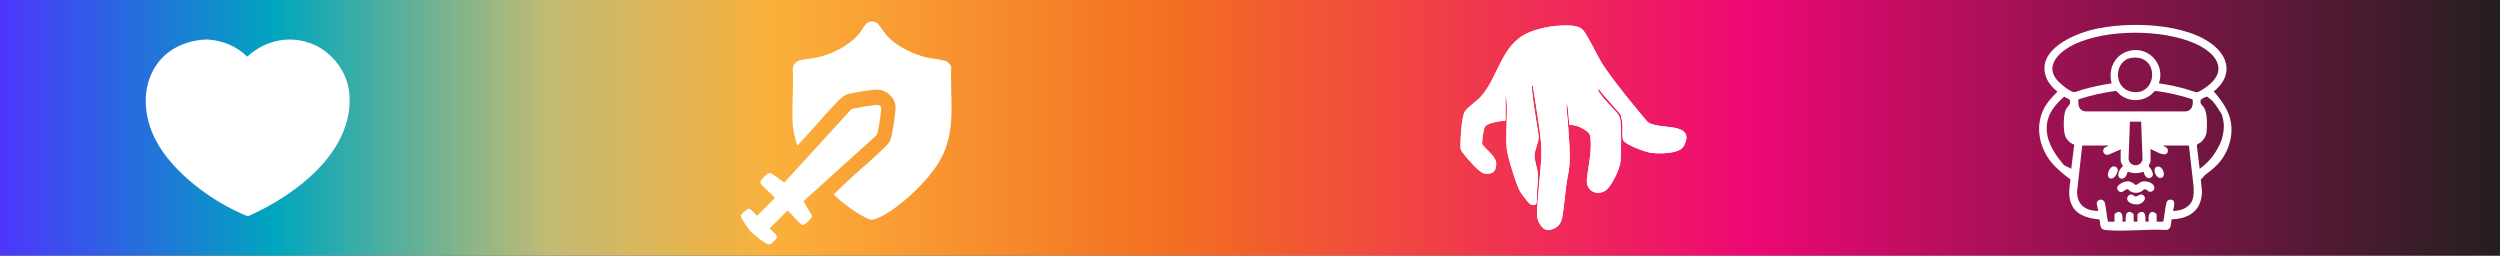 <?xml version="1.0" encoding="UTF-8"?>
<svg id="Layer_2" data-name="Layer 2" xmlns="http://www.w3.org/2000/svg" xmlns:xlink="http://www.w3.org/1999/xlink" viewBox="0 0 1113.5 113.81">
  <rect x="0" y="0" width="1113.5" height="113.81" fill="#333333" stroke="none"/>
  <defs>
    <linearGradient id="linear-gradient" x1="0" y1="56.9" x2="1113.5" y2="56.9" gradientUnits="userSpaceOnUse">
      <stop offset="0" stop-color="#4c36fb"/>
      <stop offset=".11" stop-color="#00a6bf"/>
      <stop offset=".22" stop-color="#c3bb73"/>
      <stop offset=".31" stop-color="#fbb03b"/>
      <stop offset=".47" stop-color="#f36e21"/>
      <stop offset=".7" stop-color="#ed0874"/>
      <stop offset="1" stop-color="#231f20"/>
    </linearGradient>
  </defs>
  <g id="Layer_1-2" data-name="Layer 1">
    <rect y="0" width="1113.5" height="113.81" fill="url(#linear-gradient)"/>
    <g>
      <path d="M670.55,53.51v-10.45c.42-.02.33-.07.37.27.08.64.16,1.57.19,2.22.34,6.68-.52,13.94-.01,20.54.26,3.39,4.21,16.07,5.89,19.07.67,1.19,3.39,4.75,4.37,5.61.67.59,2.33.93,2.83.05.42-.72.33-5.08.41-6.25.14-2.28.54-4.55.38-6.85-.19-2.67-1.6-6.21-1.5-8.69.09-2.29,1.94-5.76,1.84-8.3-1.02-7.62-2.69-15.17-3.12-22.86l.51.32c.82,5.1,1.69,10.21,2.42,15.34.88,6.21,1.68,11.18,1.32,17.54-.37,6.66-1.27,13.32-1.66,19.98-.21,3.56-.78,6.38,1.51,9.4,1.65,2.18,3.08,2.49,5.64,1.45,2.38-.96,3.5-2.86,3.92-5.32.76-4.42,1.11-9.32,1.71-13.82.4-2.97,1.26-6.36,1.46-9.27.42-6.01-.32-13.34-.75-19.42-.18-2.55-.62-5.11-.55-7.68l.46.56.83,8.69c2.55-.08,5.33,1.06,7.38,2.51,1.59,1.13,1.91,1.89,2.06,3.86.47,6.46-1.06,11.84-1.65,17.97-.57,5.94,6.16,7.86,9.59,3.67,2.09-2.56,5.15-8.55,5.37-11.82.33-4.84.38-12.77,0-17.58-.14-1.73-.49-2.67-1.58-3.97-2.3-2.77-5.09-5.2-7.2-8.15-.5-.7-1.28-1.52-1.22-2.39.33-.38,1.95,2.02,2.12,2.22,2.64,3.03,5.37,5.98,7.94,9.07.44,1.5.75,3.33.84,4.89s-.35,5.54.37,6.66c1.3,2,9.34,4.96,11.8,5.4,3.46.61,12.73.68,14.87-2.59,1.14-1.75,2.14-4.51.7-6.32-2.84-3.55-12.8-1.78-16.64-4.81-6.47-7.7-13.08-15.63-18.82-23.89-3.06-4.41-4.78-8.59-7.4-13.13-2.13-3.7-2.85-5.43-7.52-5.79-6.1-.47-13.5.67-19.13,3.06-12.34,5.24-13.41,19.78-21.36,28.57-1.87,2.07-5.69,4.53-7.02,6.48s-1.88,10.02-1.96,12.65c-.04,1.09-.15,3.25.05,4.22.17.84,1.59,2.43,2.18,3.18,1.45,1.82,6.16,7.28,8.27,7.64,2.35.39,4.52.02,5.15-2.53.47-1.91.16-3.24-.95-4.81-1.37-1.93-3.51-3.68-5.03-5.51-.37-1.26.48-6.45,1.06-7.74.72-1.62,4.8-2.31,6.45-2.61.83-.15,1.65-.28,2.5-.27l.31-.25Z" fill="#fff"/>
      <path d="M670.55,53.51l-.31.25c-.85,0-1.67.12-2.5.27-1.64.3-5.73,1-6.45,2.61-.58,1.29-1.43,6.48-1.06,7.74,1.53,1.83,3.66,3.58,5.03,5.51,1.11,1.56,1.42,2.89.95,4.81-.63,2.55-2.79,2.93-5.15,2.53-2.1-.35-6.82-5.82-8.27-7.64-.59-.75-2.01-2.34-2.18-3.18-.2-.97-.08-3.13-.05-4.22.08-2.62.61-10.67,1.96-12.65s5.15-4.41,7.02-6.48c7.95-8.79,9.02-23.33,21.36-28.57,5.62-2.39,13.03-3.52,19.13-3.06,4.67.36,5.39,2.09,7.52,5.79,2.61,4.54,4.33,8.72,7.4,13.13,5.74,8.26,12.35,16.2,18.82,23.89,3.84,3.03,13.8,1.26,16.64,4.81,1.44,1.81.45,4.57-.7,6.32-2.14,3.27-11.41,3.21-14.87,2.59-2.45-.44-10.5-3.4-11.8-5.4-.72-1.12-.27-5.07-.37-6.66s-.41-3.39-.84-4.89c-2.57-3.09-5.3-6.04-7.94-9.07-.18-.2-1.8-2.6-2.12-2.22-.06.87.71,1.68,1.22,2.39,2.11,2.95,4.9,5.38,7.2,8.15,1.08,1.3,1.44,2.24,1.58,3.97.38,4.81.33,12.74,0,17.58-.22,3.27-3.28,9.27-5.37,11.82-3.42,4.19-10.16,2.27-9.59-3.67.59-6.13,2.12-11.5,1.65-17.97-.14-1.97-.47-2.73-2.06-3.86-2.05-1.46-4.83-2.59-7.38-2.51l-.83-8.69-.46-.56c-.07,2.57.37,5.12.55,7.68.43,6.09,1.17,13.41.75,19.42-.2,2.9-1.06,6.29-1.46,9.27-.6,4.5-.95,9.4-1.71,13.82-.43,2.46-1.54,4.36-3.92,5.32-2.56,1.03-3.99.73-5.64-1.45-2.29-3.02-1.72-5.83-1.51-9.4.39-6.66,1.29-13.32,1.66-19.98.36-6.35-.45-11.33-1.32-17.54-.72-5.12-1.59-10.23-2.42-15.34l-.51-.32c.43,7.68,2.1,15.24,3.12,22.86.1,2.54-1.75,6.01-1.84,8.3-.1,2.47,1.31,6.02,1.5,8.69.16,2.3-.23,4.57-.38,6.85-.07,1.17,0,5.53-.41,6.25-.5.87-2.16.53-2.83-.05-.99-.86-3.71-4.42-4.37-5.61-1.68-3.01-5.63-15.68-5.89-19.07-.51-6.6.36-13.86.01-20.54-.03-.64-.12-1.58-.19-2.22-.04-.34.05-.3-.37-.27v10.45Z" fill="#fff"/>
    </g>
    <path d="M90.23,17.67l2.22-.07c6.61.4,12.96,2.94,17.65,7.64,8.21-7.54,19.44-9.86,29.8-5.31,8.66,3.81,15.11,12.78,15.75,22.29,1.72,25.52-24.12,44.76-44.88,53.96-.91.18-2.77-.84-3.73-1.27-14.71-6.56-32.58-20.16-39.01-35.28-8.27-19.44.19-39.83,22.2-41.96Z" fill="#fff"/>
    <g>
      <path d="M355.07,64.79c-.82-2.9-1.76-6.02-1.97-9.05-.55-8.15.45-16.9,0-25.12.02-1.58,1.34-3.14,2.8-3.62,2.42-.79,6.2-.89,8.99-1.61,6.29-1.61,13.23-5.12,17.5-10.1,2.38-2.78,3.64-7.6,8.36-5,1.89,2.13,3.24,4.69,5.31,6.68,4.29,4.13,10.98,7.25,16.73,8.64,2.24.54,7.74.91,9.21,1.94.79.55,1.79,1.77,1.68,2.79-.61,14.64,2.51,27.72-4.98,41.05-5.08,9.03-18.42,21.77-27.96,25.85-2.91,1.24-3.7.47-6.29-.9-4.67-2.48-9.3-6.13-13.19-9.67,2.19-2.17,4.43-4.31,6.68-6.42,4.86-4.53,10.2-8.89,14.93-13.51,1.21-1.18,2.91-2.67,3.63-4.18.94-1.97,2.55-12.93,2.37-15.22-.33-4.04-4.22-7.43-8.23-7.4-2.69.02-9.4,1.16-12.19,1.77-3.1.68-4.67,2.76-6.77,4.94-5.67,5.89-10.78,12.36-16.58,18.13Z" fill="#fff"/>
      <path d="M390.4,60.25l-32.54,29.36,3.84,6.59c.07.87-3.22,4.16-4.24,4.01-1.05-.15-5.42-5.52-6.71-6.42l-7.94,7.94c.73.98,3.29,2.69,3.23,3.91-.03.69-2.6,3.22-3.37,3.22-1.71.02-7.39-4.68-8.65-6.15-.77-.9-4.13-5.71-4.05-6.54.06-.61,2.76-3.25,3.49-3.25,1.28,0,3.13,3.2,3.87,3.08l7.69-7.69c.12-.7-5.45-5.23-6.08-6.41-.48-.92-.31-1.13.25-1.91s2.76-3.03,3.74-2.93c1.35.14,5.89,4.37,6.58,4.06l29.68-32.5c.7-.42,10.26-1.92,11.48-1.92,1.14,0,1.8.66,1.79,1.77-.03,2.17-.97,8.02-1.48,10.26-.12.52-.3,1.06-.57,1.53Z" fill="#fff"/>
    </g>
    <g id="P0eDRV">
      <g>
        <path d="M986,40.71c3.48,4.07,6.96,8.66,7.7,14.15.71,4.88-.43,9.91-2.91,14.2-2.03,3.7-5.34,6.47-8.72,8.93-.4.28-1.08,1.56-1.84,1.81l.55,5.51c-.16,3.53-1.02,6.79-3.76,9.16-2.71,2.34-6.3,3.06-9.79,3.22-.35,1.73,0,4.43-2.24,4.73-8.71-.48-18.45.81-27.05.06-3.04-.27-2.22-2.47-2.84-4.75-4.79-.44-10-1.66-12.29-6.35-1.78-3.64-1.12-7.6-.61-11.44-3.15-2.36-6.26-4.85-8.73-7.92-5.06-6.33-6.91-15.21-3.56-22.69,1.46-3.32,3.95-5.99,6.49-8.53-2.25-1.67-4.44-4.32-5.28-7.03-3.61-11.63,12.16-18.41,20.97-20.58,15.12-3.71,42.09-3.26,54.42,7.51,7.08,6.18,6.91,14.26-.5,20ZM961.59,37.14c3.89.5,7.72,1.35,11.51,2.35,1.17.31,4.8,1.73,5.63,1.57s3.33-1.82,4.09-2.38c10.28-7.6,3.92-15.3-5.19-19.32-14.57-6.42-39.18-6.46-53.63.33-5.86,2.76-13.49,8.91-7.95,15.78,1.31,1.62,5.43,5.05,7.4,5.52.9.22,2.93-.77,3.96-1.05,4.32-1.2,8.67-2.16,13.11-2.83-1.53-5.81.83-11.9,6.63-14.08,9.01-3.39,17.52,5.17,14.43,14.09ZM949.45,25.76c-7.86,1.06-8.43,13.49-.03,15.11,11.67,2.25,12.68-16.81.03-15.11ZM976.57,44.24c-5.39-1.76-10.92-3.06-16.56-3.75-.46.02-1.49,1.35-1.98,1.73-4.08,3.17-9.64,3.17-13.72,0-.5-.38-1.52-1.71-1.98-1.73-5.64.72-11.17,2.01-16.56,3.75-.33,2.51.12,4.98,3,5.39h44.81c2.88-.41,3.33-2.88,3-5.39ZM923.86,64.41c-1.71-.55-3.26-2.02-3.95-3.65-1.03-2.45-.95-9.63.24-12.05.53-1.08,1.78-1.85,1.86-2.92.18-2.13-1.23-1.68-2.62-2.77-3.68,3.27-7.23,7.29-7.67,12.39-.81,6.47,2.78,12.36,6.77,17.17,1.07,1.68,2.59,1.61,4.03,2.63l1.34-10.8ZM979.72,75.21c3.62-2.62,6.46-5.9,8.38-9.83,0,0,2.41-3.57,2.41-9.57,0,0-.16-2.95-1.02-5.02-1.42-2.3-2.44-3.89-3.94-5.73-.54-.35-2.23-1.98-2.62-2.07-.73.37-2.62.92-2.79,1.75-.35,1.78.94,2.16,1.7,3.49,1.32,2.29,1.24,7.56,1.01,10.24-.17,1.99-1.1,3.62-2.62,4.88-.51.42-1.67.82-1.77,1.36l1.26,10.5ZM953.67,54.2h-5l-.6,16.52c.37,3.76,5.61,3.87,6.21.21l-.61-16.73ZM939.09,64.81h-11.67l-2.29,20.5c-.1,5.87,3.82,8.65,9.38,8.63.13-.11-.64-2.71-.63-3.23.04-2.09,2.98-2.59,3.62-.28.71,2.55.73,5.68,1.38,8.29h2.92v-3.22c0-.27,1.21-1.07,1.62-1.11,2.21-.19,2.02,2.89,1.93,4.33h1.34c.38-.05-.68-4.59,2.05-4.33.41.04,1.61.83,1.61,1.1v3.22h1.67v-3.22c0-.27,1.21-1.06,1.61-1.1,2.74-.27,1.67,4.27,2.05,4.33h1.34c-.09-1.44-.28-4.52,1.93-4.33.4.03,1.62.84,1.62,1.11v3.22h2.92c.65-2.53.71-5.4,1.35-7.91.3-1.21.61-1.98,2.09-1.88,2.84.2.72,4.81.94,5,3.42.05,7.18-1.33,8.55-4.67.82-2,.62-3.92.62-6.04l-2.08-18.41h-11.67l1.56.83c1.07.74.97,2.62-.3,3.03-1.72.55-4.88-1.66-6.58-2.19-.63-.2-.1.48-.1.52v4.78c0,.49-.88,1.82-.79,2.26.04.22.63.66.83,1.03.69,1.25,1.81,3.14.04,4.07-1.74.92-2.93-1.23-3.21-2.67-2.3.8-4.66.94-6.96-.02-.28.05-.69,3.26-2.71,3.13-3.03-.2-1.09-4.62.49-5.5-.28-.52-1.02-2-1.02-2.5v-4.37c0-.06.29-.29.21-.52-.36-.32-4.92,2.08-5.78,2.24-2.15.41-2.94-2.22-1.41-3.28.48-.33,1.27-.35,1.56-.83Z" fill="#fff"/>
        <path d="M947.52,80.74c1.07,0,1.7.33,2.59.83.43.24.44.7,1.16.74.83.05,1.7-1.14,2.76-1.42,2.11-.57,6.28.78,5.38,3.5-.19.56-1.11,1.04-1.68,1.04-.79,0-1.13-.66-1.77-.95-1.24-.56-1.18.21-2.01.7-1.46.86-3.36.95-4.88.15-.5-.27-1.12-1.05-1.55-1.07-1.16-.05-2.23,2.25-3.85.85-2.3-1.98,1.77-4.35,3.85-4.35Z" fill="#fff"/>
        <path d="M954.85,87.14c1.51,1.65-.78,3.57-2.38,3.84s-4.63-.32-5.02-2.18c-.17-.81.52-1.98,1.33-2.13,1.39-.26,1.61.74,2.3.84,1.04.15,2.43-1.83,3.78-.36Z" fill="#fff"/>
        <path d="M941.48,74.07c.86,0,1.66.6,1.77,1.47.16,1.21-1.39,4.2-2.96,4-2.94-.37-.79-5.47,1.19-5.47Z" fill="#fff"/>
        <path d="M960.9,74.21c2.58-.57,4.44,5.3,1.07,5.04-1.83-.14-3.65-4.48-1.07-5.04Z" fill="#fff"/>
      </g>
    </g>
  </g>
</svg>